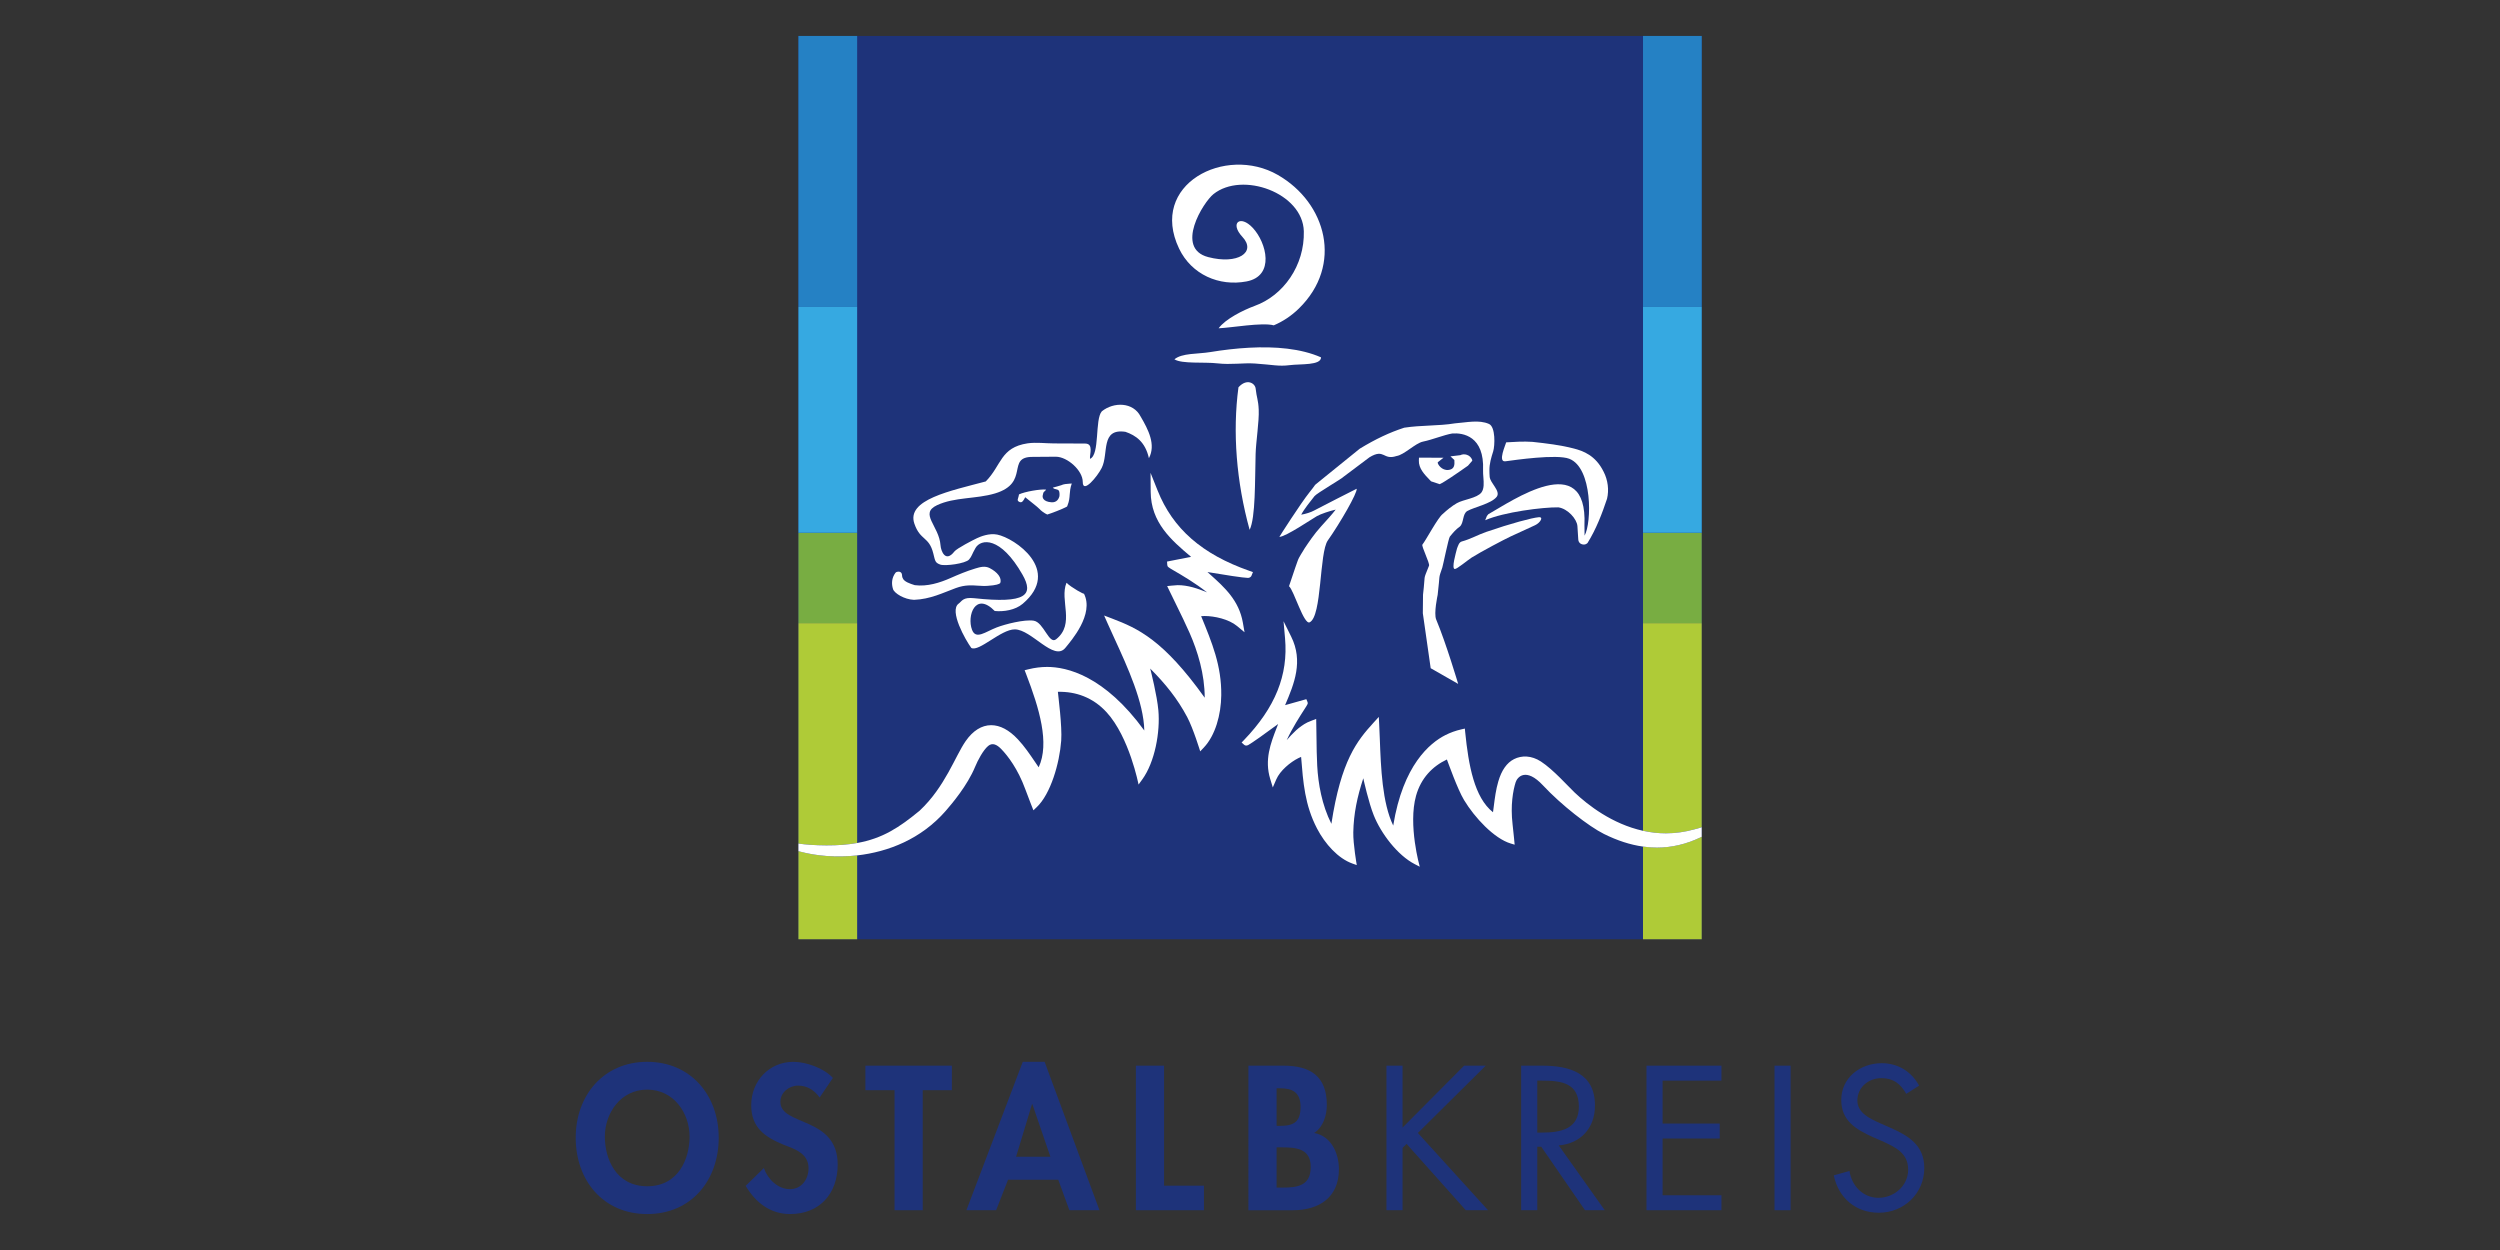 <?xml version="1.0" encoding="utf-8"?>
<!-- Generator: Adobe Illustrator 24.3.0, SVG Export Plug-In . SVG Version: 6.00 Build 0)  -->
<svg version="1.1" id="Ebene_1" xmlns="http://www.w3.org/2000/svg" xmlns:xlink="http://www.w3.org/1999/xlink" x="0px" y="0px"
	 viewBox="0 0 200 100" enable-background="new 0 0 200 100" xml:space="preserve">
<rect x="0" y="0" width="200" height="100" fill="#333333" stroke="none"/>
<g>
	<g>
		<path fill="#1E337A" d="M51.777,97.124c-3.527,0-5.72-2.699-5.72-6.104
			c0-3.437,2.269-6.075,5.72-6.075c3.451,0,5.72,2.638,5.72,6.075
			C57.497,94.425,55.304,97.124,51.777,97.124 M51.777,87.169c-2.132,0-3.389,1.887-3.389,3.758
			c0,1.779,0.888,3.973,3.389,3.973c2.5,0,3.388-2.194,3.388-3.973
			C55.165,89.057,53.909,87.169,51.777,87.169"/>
		<path fill="#1E337A" d="M65.572,87.799c-0.429-0.583-0.981-0.95-1.732-0.95
			c-0.722,0-1.41,0.55-1.41,1.302c0,1.948,4.585,1.136,4.585,5.017
			c0,2.316-1.443,3.956-3.804,3.956c-1.594,0-2.762-0.92-3.558-2.255l1.456-1.426
			c0.306,0.891,1.121,1.689,2.086,1.689c0.922,0,1.488-0.783,1.488-1.672
			c0-1.197-1.103-1.536-2.009-1.887c-1.488-0.613-2.577-1.366-2.577-3.159
			c0-1.918,1.426-3.467,3.374-3.467c1.027,0,2.453,0.506,3.159,1.288L65.572,87.799z"/>
		<polygon fill="#1E337A" points="69.232,85.253 69.232,87.216 71.564,87.216 71.564,96.818 73.817,96.818 
			73.817,87.216 76.149,87.216 76.149,85.253 		"/>
		<path fill="#1E337A" d="M81.822,84.945l-4.51,11.873h2.378l0.953-2.439h4.018l0.889,2.439h2.407
			l-4.387-11.873H81.822z M82.559,88.336h0.031l1.442,4.204h-2.747L82.559,88.336z"/>
		<polygon fill="#1E337A" points="90.871,85.253 90.871,96.818 96.315,96.818 96.315,94.854 93.126,94.854 
			93.126,85.253 		"/>
		<path fill="#1E337A" d="M99.871,85.253h2.808c2.147,0,3.467,0.844,3.467,3.144
			c0,0.828-0.293,1.781-1.012,2.24c1.365,0.246,1.979,1.626,1.979,2.899
			c0,2.269-1.594,3.283-3.696,3.283h-3.545V85.253z M102.128,90.069h0.276
			c1.104,0,1.642-0.322,1.642-1.518c0-1.18-0.676-1.488-1.627-1.488h-0.291V90.069z M102.128,95.008
			h0.475c1.212,0,2.255-0.153,2.255-1.657c0-1.502-1.228-1.563-2.362-1.563h-0.368V95.008z"/>
		<polygon fill="#1E337A" points="117.127,85.253 112.204,90.207 112.204,85.253 110.917,85.253 
			110.917,96.818 112.204,96.818 112.204,91.833 112.526,91.512 117.264,96.818 119.044,96.818 
			113.428,90.636 118.859,85.253 		"/>
		<path fill="#1E337A" d="M122.981,96.818h-1.289V85.253h1.673c2.194,0,4.233,0.583,4.233,3.19
			c0,1.78-1.119,3.037-2.899,3.19l3.682,5.185h-1.58l-3.499-5.077h-0.321V96.818z M122.981,90.606
			h0.399c1.457,0,2.929-0.276,2.929-2.071c0-1.902-1.397-2.085-2.944-2.085h-0.384V90.606z"/>
		<polygon fill="#1E337A" points="131.718,85.253 131.718,96.818 137.715,96.818 137.715,95.622 
			133.007,95.622 133.007,91.081 137.577,91.081 137.577,89.885 133.007,89.885 133.007,86.45 
			137.715,86.45 137.715,85.253 		"/>
		<rect x="141.96" y="85.253" fill="#1E337A" width="1.287" height="11.565"/>
		<path fill="#1E337A" d="M152.501,87.507c-0.461-0.797-1.013-1.256-1.994-1.256
			c-1.029,0-1.917,0.736-1.917,1.794c0,0.998,1.028,1.457,1.812,1.81l0.765,0.338
			c1.504,0.659,2.776,1.411,2.776,3.251c0,2.026-1.624,3.575-3.635,3.575
			c-1.858,0-3.237-1.195-3.605-2.991l1.257-0.352c0.169,1.181,1.074,2.148,2.317,2.148
			c1.242,0,2.377-0.953,2.377-2.255c0-1.351-1.057-1.811-2.13-2.301l-0.706-0.307
			c-1.349-0.614-2.516-1.304-2.516-2.96c0-1.794,1.519-2.946,3.237-2.946
			c1.29,0,2.377,0.66,2.991,1.796L152.501,87.507z"/>
	</g>
	<rect x="63.874" y="2.877" fill="#1E337A" width="72.264" height="72.264"/>
	<g>
		<rect x="63.874" y="2.876" fill="#2581C4" width="4.698" height="21.679"/>
		<rect x="131.441" y="2.876" fill="#2581C4" width="4.697" height="21.679"/>
	</g>
	<g>
		<rect x="63.874" y="42.621" fill="#78AD42" width="4.698" height="7.226"/>
		<rect x="131.441" y="42.621" fill="#78AD42" width="4.697" height="7.226"/>
	</g>
	<g>
		<rect x="63.874" y="24.555" fill="#36A9E1" width="4.698" height="18.066"/>
		<rect x="131.441" y="24.555" fill="#36A9E1" width="4.697" height="18.066"/>
	</g>
	<g>
		<g>
			<path fill="#AFCB37" d="M63.874,49.848v17.636c0.569,0.084,1.294,0.142,2.233,0.146
				c0.939,0.004,1.745-0.061,2.465-0.19v-17.592H63.874z"/>
			<path fill="#AFCB37" d="M64.012,68.129c-0.046-0.012-0.092-0.025-0.138-0.038v7.05h4.698v-6.709
				C66.889,68.622,65.282,68.469,64.012,68.129z"/>
		</g>
		<g>
			<path fill="#AFCB37" d="M131.441,49.848V66.464c0.581,0.128,1.192,0.202,1.826,0.202
				c0.762,0,1.528-0.106,2.281-0.317l0.035-0.01c0.159-0.033,0.349-0.091,0.555-0.165v-16.326H131.441
				z"/>
			<path fill="#AFCB37" d="M132.562,67.804c-0.372,0-0.746-0.029-1.122-0.082v7.419h4.697v-8.204
				c-0.035,0.018-0.07,0.038-0.106,0.055C134.904,67.531,133.737,67.803,132.562,67.804z"/>
		</g>
	</g>
	<g>
		<path fill="#FFFFFF" d="M91.248,33.319c-0.6-1.168-2.155-1.175-3.102-0.414
			c-0.573,0.639-0.142,3.482-0.947,3.802c-0.041-0.384,0.311-1.221-0.395-1.223
			c-0.826-0.004-1.651-0.006-2.478-0.01c-0.679-0.002-1.443-0.104-2.117-0.007
			c-2.188,0.332-2.073,1.751-3.348,3.048c-2.82,0.755-6.372,1.453-5.712,3.377
			c0.47,1.374,1.168,1.004,1.511,2.372c0.159,0.638,0.149,0.747,0.552,0.9
			c0.379,0.144,2.034-0.076,2.314-0.404c0.229-0.269,0.214-0.401,0.515-0.922
			c0.423-0.731,1.996-0.967,3.762,2.142c0.915,1.612,0.309,2.332-3.875,1.876
			c-0.907-0.099-0.968,0.24-1.236,0.433c-0.783,0.566,0.546,2.91,1.012,3.547
			c0.617,0.335,2.366-1.486,3.477-1.486c1.341,0,3.132,2.601,4.048,1.478
			c0.466-0.571,2.323-2.689,1.486-4.34c0.049,0.096-1.008-0.482-1.395-0.867
			c-0.578,1.397,0.715,3.294-0.833,4.522c-0.568,0.45-0.986-1.363-1.793-1.488
			c-0.741-0.113-2.269,0.275-2.957,0.539c-0.909,0.349-1.667,1.009-1.976,0.187
			c-0.421-1.119,0.27-3.081,1.819-1.501c0.71,0.071,1.639-0.07,2.235-0.576
			c3.169-2.686-0.655-5.267-2.042-5.538c-0.644-0.126-1.331,0.158-1.609,0.287
			c-0.3,0.139-1.621,0.819-1.814,1.069c-0.717,0.923-1.077-0.049-1.108-0.494
			c-0.109-1.565-1.722-2.533-0.282-3.211c1.402-0.661,3.137-0.487,4.649-0.944
			c2.806-0.85,0.863-2.93,2.998-2.921c1.002,0.004,0.861-0.019,1.862-0.014
			c0.923,0.004,2.154,1.104,2.152,2.02c-0.002,0.981,1.168-0.428,1.518-1.128
			c0.573-1.146-0.121-3.185,1.898-2.883c0.826,0.286,1.585,0.801,1.876,2.109
			C92.485,35.58,91.87,34.375,91.248,33.319"/>
		<path fill="#FFFFFF" d="M128.29,37.739c-0.649-1.319-1.644-1.664-2.372-1.855
			c-1.079-0.282-2.205-0.413-3.323-0.535c-0.708-0.047-1.42-0.004-2.101,0.039
			c-0.035,0.173-0.697,1.602-0.062,1.516c0.742-0.1,4.094-0.591,5.105-0.204
			c1.878,0.718,1.806,5.143,1.229,6.151l-0.01-0.83c0.268-6.199-5.881-1.893-7.692-0.882
			c-0.036,0.048-0.074,0.096-0.113,0.143l-0.137,0.337c1.49-0.656,4.621-1.051,5.854-1.031
			c0.754,0.105,1.487,0.938,1.525,1.502l0.068,1.068c0.015,0.248,0.196,0.407,0.463,0.407
			c0.156,0,0.277-0.123,0.277-0.123c0.712-1.146,1.169-2.37,1.562-3.542
			C128.732,39.206,128.635,38.407,128.29,37.739"/>
		<path fill="#FFFFFF" d="M123.086,41.379c-0.519,0.046-2.216,0.494-4.186,1.174
			c-0.659,0.227-1.263,0.578-1.941,0.76c-0.248,0.06-0.311,0.358-0.397,0.562
			c-0.102,0.394-0.457,1.615-0.181,1.647c0.164,0.019,1.065-0.736,1.35-0.915
			c0.794-0.497,2.634-1.464,3.109-1.685c0.72-0.336,1.048-0.482,1.966-0.905
			C123.224,41.824,123.52,41.326,123.086,41.379"/>
		<path fill="#FFFFFF" d="M115.479,36.62l-1.96-0.008l-0.01,0.225c-0.026,0.633,0.459,1.132,0.847,1.534
			l0.131,0.135l0.691,0.228c0.375-0.169,1.323-0.819,2.261-1.48l0.344-0.396l-0.016-0.086
			c-0.072-0.181-0.222-0.323-0.419-0.388c-0.176-0.059-0.366-0.048-0.527,0.03l-0.784,0.095
			c0,0,0.308,0.285,0.312,0.291c-0.027,0.096,0.165,0.723-0.47,0.796
			c-0.537,0.064-0.892-0.468-0.86-0.613L115.479,36.62z"/>
		<path fill="#FFFFFF" d="M119.12,33.917c-0.8-0.358-1.806-0.117-2.724-0.049
			c-0.659,0.111-1.373,0.145-2.061,0.179c-0.647,0.031-1.314,0.065-1.997,0.169
			c-1.185,0.387-2.272,0.898-3.556,1.678l-3.539,2.865l-0.056,0.062
			c-0.068,0.11-0.234,0.317-0.425,0.558c-0.723,0.906-2.423,3.572-2.414,3.572
			c0.501,0,2.648-1.461,3.016-1.667c0.294-0.163,1.007-0.407,1.492-0.516
			c-0.265,0.352-0.768,0.907-1.167,1.343c-0.57,0.627-0.994,1.275-1.319,1.757
			c-0.141,0.262-0.445,0.664-0.563,1.018c-0.065,0.191-0.126,0.37-0.184,0.52l-0.502,1.49
			c0.396,0.339,1.188,3.11,1.651,2.889c0.998-0.474,0.759-5.565,1.455-6.552
			c0.979-1.389,2.38-3.816,2.307-4.134c0,0-3.008,1.522-3.416,1.748
			c-0.233,0.129-0.656,0.268-1.022,0.327c0.216-0.421,0.766-1.111,1.064-1.484
			c0.19-0.239,2.245-1.424,2.334-1.557l2.067-1.552c1.218-0.737,1.057,0.265,2.161-0.1
			c0.616-0.092,1.496-1.024,2.119-1.153c0.754-0.155,1.674-0.537,2.339-0.65
			c0.852-0.062,2.581,0.194,2.465,2.944c-0.007,0.178,0.01,0.366,0.025,0.559
			c0.036,0.467,0.066,0.907-0.152,1.212c-0.363,0.47-1.442,0.559-1.967,0.859
			c-0.404,0.23-0.795,0.552-1.132,0.866c-0.361,0.248-1.368,2.133-1.626,2.448
			c-0.098,0.119,0.605,1.496,0.529,1.688c-0.515,1.304-0.267,0.509-0.481,2.319l-0.015,1.486
			l0.628,4.397l2.199,1.256c0,0-0.963-3.25-1.759-5.151c-0.206-0.49,0.118-1.969,0.118-1.969
			c0.211-1.762,0.03-1.195,0.374-2.197c0.053-0.155,0.496-2.337,0.599-2.463
			c0.245-0.3,0.478-0.583,0.806-0.811c0.326-0.298,0.196-1.015,0.595-1.242
			c0.545-0.31,1.924-0.583,2.353-1.14c0.332-0.458-0.526-1.085-0.566-1.595
			c-0.01-0.175-0.025-0.349-0.021-0.518c-0.004-0.54,0.145-1.018,0.304-1.524
			C119.592,35.66,119.653,34.152,119.12,33.917"/>
		<path fill="#FFFFFF" d="M103.912,24.681c3.56-3.481,2.202-8.45-1.684-10.685
			c-4.197-2.415-10.352,0.757-7.901,5.893c0.997,2.084,3.212,3.039,5.395,2.626
			c2.292-0.433,1.603-3.106,0.499-4.287c-1.012-1.084-1.859-0.381-0.832,0.718
			c1.155,1.237-0.376,2.24-2.735,1.621c-2.691-0.705-0.392-4.39,0.425-5.04
			c2.307-1.84,7.149-0.098,7.227,2.977c0.069,2.733-1.634,5.145-3.941,5.971
			c-0.905,0.335-2.324,1.037-2.877,1.788c1.019-0.042,3.502-0.489,4.413-0.236
			C102.616,25.724,103.298,25.281,103.912,24.681"/>
		<path fill="#FFFFFF" d="M93.953,28.746c0.608-0.51,1.849-0.413,2.862-0.579
			c1.011-0.166,2.066-0.293,3.108-0.349c1.046-0.056,2.082-0.042,3.059,0.076
			c0.976,0.118,1.894,0.339,2.701,0.695c0,0.661-1.65,0.512-2.518,0.624
			c-0.875,0.114-1.363-0.038-2.773-0.132c-0.954-0.063-1.913,0.113-2.989-0.012
			C96.329,28.945,94.561,29.129,93.953,28.746"/>
		<path fill="#FFFFFF" d="M99.971,42.387c-1.064-3.849-1.374-7.834-0.894-11.403
			c0.684-0.752,1.328-0.311,1.374,0.094c0.085,0.772,0.212,0.892,0.247,1.708
			c0.039,0.934-0.222,2.569-0.248,3.514C100.389,38.462,100.451,41.408,99.971,42.387"/>
		<path fill="#FFFFFF" d="M99.953,45.668c-3.791-1.328-6.125-3.37-7.344-6.426l-0.565-1.415l0.011,1.523
			c0.018,2.446,1.633,3.855,3.233,5.198c-0.302,0.059-0.602,0.117-0.901,0.176l-1.024,0.201
			l0.017,0.252c0.011,0.166,0.051,0.19,0.53,0.469c0.591,0.343,1.73,1.007,2.651,1.742
			c-0.743-0.306-1.513-0.576-2.345-0.576c-0.149,0-0.843,0.074-0.843,0.074l0.174,0.361
			c0.181,0.378,0.363,0.749,0.545,1.117c0.382,0.781,0.745,1.519,1.08,2.279
			c0.64,1.455,1.205,3.294,1.205,5.174c-3.313-4.638-5.355-5.548-7.404-6.331l-0.644-0.246
			l0.279,0.63c0.164,0.371,0.346,0.768,0.537,1.183c1.063,2.315,2.356,5.133,2.399,7.386
			c-3.202-4.404-6.215-5.085-7.768-5.085c-0.497,0-0.997,0.063-1.489,0.185L81.971,53.617l0.117,0.303
			c1.059,2.753,1.898,5.545,1.006,7.463c-0.101-0.145-0.199-0.291-0.296-0.435
			c-0.416-0.613-0.846-1.247-1.362-1.797c-0.706-0.754-1.427-1.137-2.143-1.137
			c-0.754,0-1.459,0.439-2.037,1.27c-0.842,1.205-1.647,3.665-3.689,5.573
			c-1.618,1.334-2.956,2.219-4.995,2.583c-0.72,0.129-1.526,0.195-2.465,0.19
			c-0.939-0.004-1.664-0.062-2.233-0.146v0.607c0.046,0.013,0.091,0.026,0.138,0.038
			c1.27,0.34,2.877,0.493,4.56,0.303c2.475-0.28,5.114-1.3,7.087-3.564
			c0.493-0.567,1.726-2.017,2.351-3.527c0.216-0.523,0.642-1.328,1.041-1.664
			c0.343-0.289,0.699-0.111,1.04,0.237c0.535,0.547,1.34,1.605,1.93,3.215
			c0.263,0.718,0.652,1.695,0.652,1.695l0.262-0.248c1.12-1.056,1.828-3.516,1.962-5.318
			c0.085-1.151-0.238-3.57-0.266-3.912c1.421-0.036,2.8,0.438,3.897,1.634
			c1.823,1.989,2.557,5.784,2.557,5.784l0.292-0.401c1.018-1.401,1.448-3.805,1.294-5.532
			c-0.105-1.189-0.596-3.127-0.654-3.348l-0-0.001c-0.008-0.03-0.007-0.027,0,0.001
			c1.227,1.229,2.187,2.423,2.964,3.891c0.483,0.914,1.037,2.735,1.037,2.735l0.285-0.301
			c0.928-0.977,1.383-2.643,1.399-4.189c0.028-2.368-0.743-4.208-1.609-6.326
			c0.067-0.008,0.158-0.013,0.274-0.013c0.788,0,1.938,0.251,2.6,0.803l0.597,0.497l-0.133-0.767
			c-0.308-1.776-1.463-2.817-2.582-3.823c-0.084-0.075-0.167-0.151-0.251-0.227
			c1.273,0.219,2.925,0.468,3.225,0.468c0.207,0,0.281-0.13,0.302-0.187l0.111-0.278L99.953,45.668z"/>
		<path fill="#FFFFFF" d="M135.583,66.339l-0.035,0.01c-0.753,0.211-1.519,0.317-2.281,0.317
			c-0.635,0-1.245-0.074-1.826-0.202c-2.478-0.546-4.424-2.074-5.468-3.06
			c-0.511-0.484-1.719-1.847-2.697-2.482c-0.764-0.497-1.547-0.499-2.153-0.193
			c-0.575,0.291-0.998,0.891-1.258,1.784c-0.193,0.651-0.279,1.335-0.363,1.997
			c-0.02,0.155-0.04,0.313-0.062,0.47c-1.496-1.178-1.957-3.761-2.224-6.403l-0.028-0.291
			l-0.285,0.065c-0.444,0.101-0.872,0.254-1.271,0.456c-1.247,0.631-3.391,2.401-4.174,7.24
			c-0.88-1.827-0.986-4.616-1.072-6.906c-0.016-0.412-0.031-0.805-0.05-1.169l-0.032-0.62
			l-0.418,0.459c-1.328,1.461-2.598,3.021-3.375,8.093c-0.763-1.511-1.057-3.217-1.134-4.645
			c-0.04-0.747-0.048-1.487-0.058-2.27c-0.004-0.368-0.008-0.74-0.017-1.117l-0.007-0.36
			c0,0-0.588,0.222-0.707,0.282c-0.668,0.338-1.177,0.868-1.65,1.415
			c0.442-0.964,1.088-1.959,1.421-2.475c0.271-0.419,0.294-0.453,0.236-0.591l-0.088-0.21
			l-0.905,0.255c-0.262,0.074-0.528,0.149-0.795,0.224c0.74-1.728,1.465-3.515,0.486-5.487
			l-0.61-1.227l0.121,1.366c0.262,2.949-0.783,5.537-3.288,8.144l-0.187,0.194l0.201,0.178
			c0.041,0.036,0.154,0.112,0.32,0.028c0.241-0.123,1.466-0.992,2.4-1.687
			c-0.036,0.095-0.074,0.19-0.109,0.285c-0.49,1.262-0.995,2.568-0.521,4.118l0.204,0.671
			l0.278-0.643c0.308-0.712,1.129-1.381,1.762-1.7c0.093-0.048,0.167-0.08,0.225-0.101
			c0.165,2.053,0.293,3.844,1.276,5.734c0.642,1.235,1.683,2.388,2.826,2.797l0.351,0.125
			c0,0-0.295-1.687-0.278-2.617c0.028-1.494,0.314-2.843,0.8-4.329
			c0.039,0.183,0.433,1.951,0.834,2.955c0.577,1.449,1.899,3.205,3.287,3.917l0.396,0.204
			c0,0-0.951-3.346-0.295-5.684c0.395-1.406,1.309-2.347,2.466-2.895
			c0.115,0.285,0.839,2.359,1.375,3.249c0.838,1.393,2.407,3.081,3.735,3.474l0.311,0.093
			c0,0-0.085-0.943-0.166-1.626c-0.18-1.533,0.038-2.71,0.245-3.367
			c0.132-0.417,0.818-1.221,2.19,0.251c1.456,1.563,3.677,3.288,4.871,3.881
			c1.081,0.537,2.113,0.87,3.126,1.012c0.375,0.053,0.749,0.082,1.122,0.082
			c1.174-0.001,2.342-0.274,3.47-0.812c0.036-0.017,0.071-0.037,0.106-0.055v-0.763
			C135.933,66.247,135.743,66.306,135.583,66.339z"/>
		<path fill="#FFFFFF" d="M72.221,46.255c0.097,0.275,0.573,0.438,0.958,0.557
			c1.001,0.133,2.019-0.196,2.852-0.564c0.624-0.276,1.288-0.555,1.994-0.769
			c0.396-0.12,0.776-0.224,1.151-0.031c0.604,0.312,1.003,0.785,0.838,1.204
			c-0.083,0.071-0.287,0.172-1.041,0.218c-0.234,0.013-0.234,0.013-0.63-0.01
			c-0.613-0.036-1.123-0.091-1.881,0.187c-1.041,0.382-2.019,0.888-3.341,0.94
			c-0.784-0.029-1.574-0.528-1.678-0.856c-0.136-0.425-0.113-0.894,0.189-1.302
			c0.056-0.089,0.219-0.105,0.329-0.091C72.247,45.825,72.111,46.091,72.221,46.255"/>
		<path fill="#FFFFFF" d="M85.576,39.569c-0.018,0.267-0.038,0.519-0.172,0.856l-0.04,0.099
			c-0.349,0.199-1.277,0.547-1.582,0.639c-0.211-0.089-0.502-0.301-0.634-0.454
			c-0.133-0.154-1.063-0.859-1.131-0.932c-0.145,0.286-0.239,0.406-0.35,0.405
			c-0.111-0.001-0.305-0.094-0.238-0.265c0.045-0.107,0.091-0.366,0.091-0.366
			c0.454-0.216,1.71-0.438,2.166-0.384c-0.005,0.058-0.206,0.192-0.216,0.251
			c-0.029,0.158-0.123,0.309,0.009,0.504c0.093,0.137,0.307,0.233,0.619,0.259
			c0.466,0.042,0.598-0.304,0.644-0.436c0.025-0.071,0.033-0.257,0-0.405
			c-0.06-0.269-0.371-0.132-0.517-0.33c0.074-0.019,0.621-0.168,0.677-0.193
			c0.168-0.086,0.434-0.113,0.703-0.128c0.046-0.002,0.093-0.004,0.136-0.007
			C85.617,39.03,85.596,39.314,85.576,39.569"/>
	</g>
</g>
</svg>
